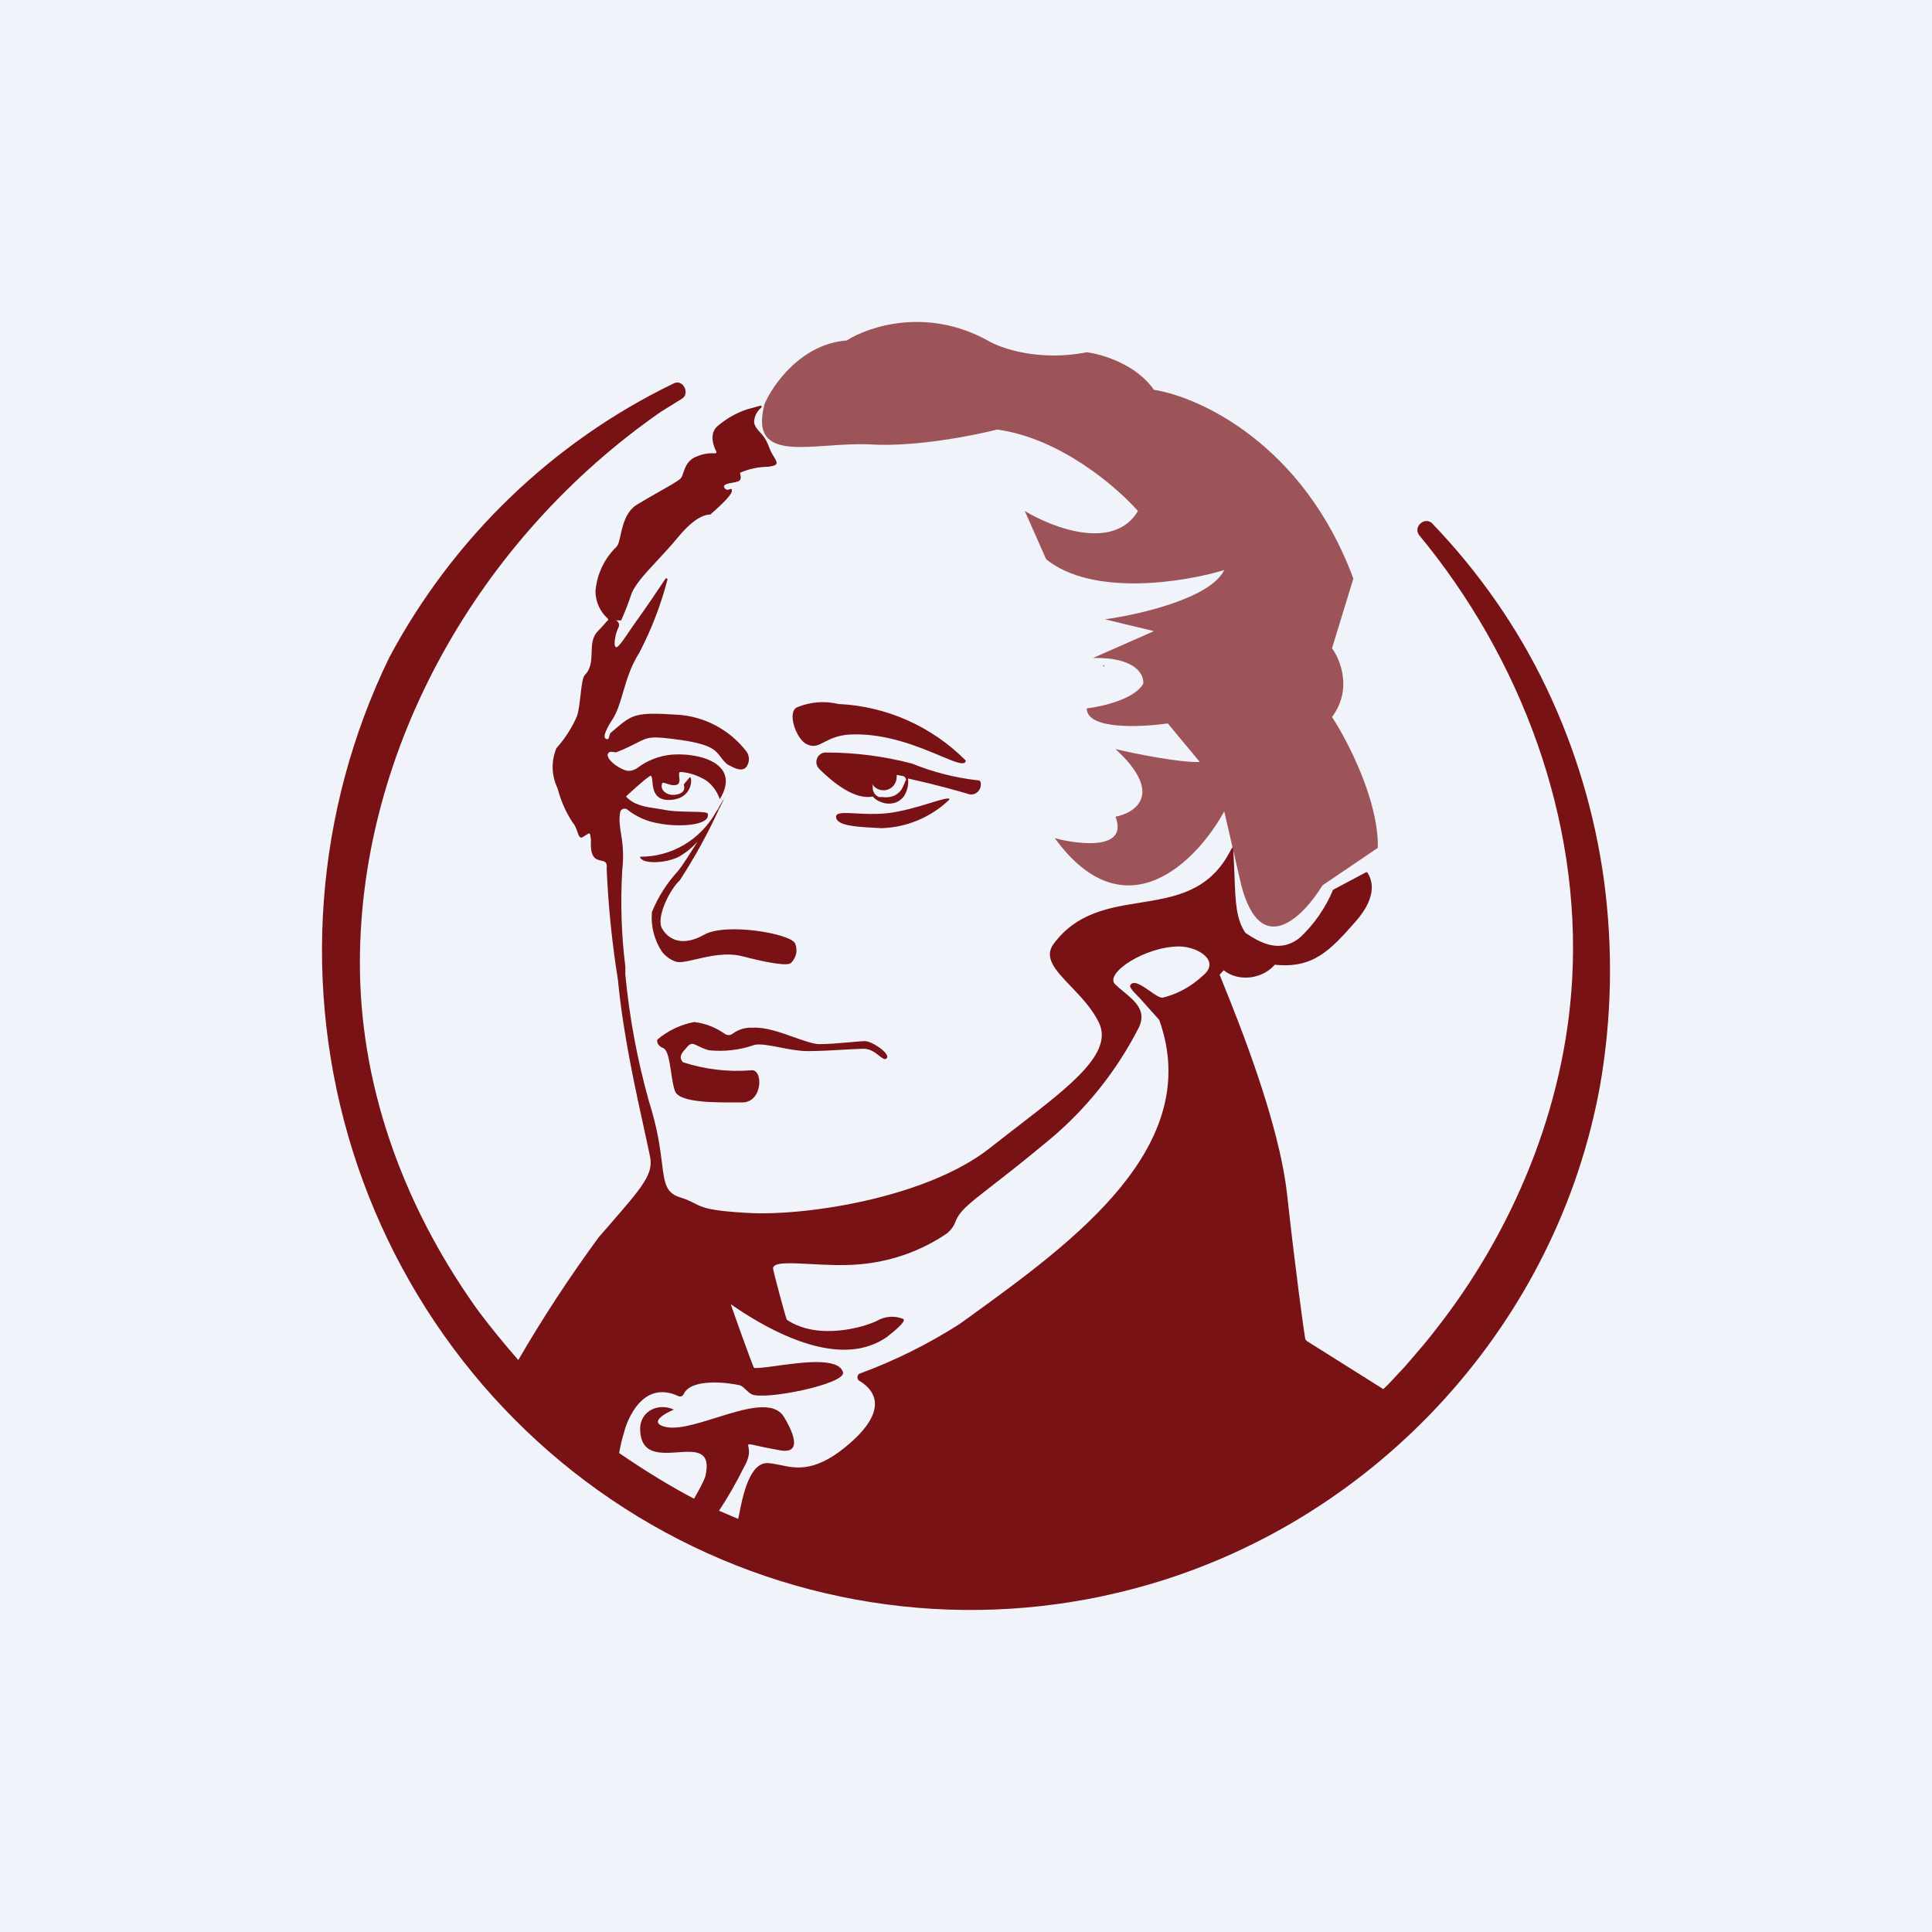 <!-- by TradingView --><svg width="18" height="18" viewBox="0 0 18 18" fill="none" xmlns="http://www.w3.org/2000/svg">
<rect width="18" height="18" fill="#F0F3FA"/>
<path fill-rule="evenodd" clip-rule="evenodd" d="M14.405 6.403C14.678 6.973 14.86 7.583 14.945 8.21C15.029 8.842 15.017 9.483 14.908 10.11C14.511 12.316 12.852 14.137 10.706 14.762C9.197 15.202 7.579 15.027 6.194 14.274C4.81 13.522 3.768 12.25 3.288 10.729C2.809 9.208 2.931 7.557 3.627 6.125C4.222 5.011 5.149 4.118 6.275 3.573C6.365 3.525 6.434 3.672 6.35 3.717L6.158 3.836C4.458 5.017 3.361 6.97 3.353 8.952C3.348 10.065 3.727 11.186 4.436 12.185C4.559 12.353 4.692 12.514 4.829 12.671C5.058 12.276 5.309 11.894 5.579 11.526C5.613 11.487 5.645 11.451 5.674 11.417C5.992 11.051 6.092 10.936 6.055 10.769C6.044 10.718 6.033 10.666 6.022 10.615C5.913 10.12 5.806 9.635 5.757 9.128C5.702 8.786 5.667 8.44 5.652 8.093C5.661 8.031 5.633 8.025 5.6 8.018C5.554 8.008 5.496 7.996 5.506 7.829C5.499 7.754 5.496 7.756 5.463 7.778C5.455 7.783 5.445 7.79 5.433 7.797C5.403 7.817 5.394 7.791 5.38 7.752C5.371 7.724 5.359 7.69 5.335 7.663C5.271 7.565 5.224 7.458 5.195 7.345C5.167 7.287 5.151 7.224 5.149 7.16C5.147 7.095 5.159 7.032 5.183 6.972C5.262 6.884 5.327 6.783 5.375 6.674C5.393 6.619 5.401 6.543 5.409 6.473C5.419 6.388 5.427 6.31 5.451 6.286C5.507 6.23 5.509 6.155 5.512 6.081C5.514 6.008 5.516 5.935 5.569 5.882C5.606 5.843 5.636 5.81 5.652 5.79C5.655 5.787 5.657 5.785 5.66 5.783C5.666 5.777 5.671 5.773 5.662 5.763C5.59 5.699 5.548 5.604 5.548 5.507C5.561 5.352 5.629 5.207 5.739 5.099C5.76 5.082 5.77 5.038 5.782 4.984C5.803 4.889 5.832 4.765 5.935 4.701C6 4.662 6.071 4.621 6.136 4.584C6.236 4.528 6.32 4.48 6.342 4.457C6.352 4.446 6.359 4.426 6.367 4.403C6.384 4.351 6.408 4.282 6.496 4.251C6.549 4.229 6.606 4.219 6.663 4.224C6.671 4.224 6.678 4.214 6.674 4.207C6.649 4.161 6.603 4.042 6.684 3.971C6.765 3.901 6.858 3.848 6.959 3.814L7.084 3.78C7.094 3.775 7.102 3.794 7.092 3.798C7.072 3.815 7.055 3.836 7.044 3.859C7.032 3.883 7.026 3.909 7.026 3.936C7.033 3.974 7.054 3.998 7.079 4.025C7.09 4.037 7.102 4.05 7.114 4.066C7.134 4.094 7.15 4.125 7.162 4.157C7.176 4.199 7.195 4.231 7.211 4.257C7.244 4.313 7.259 4.337 7.154 4.349C7.064 4.35 6.976 4.369 6.894 4.405C6.894 4.408 6.895 4.413 6.897 4.419C6.902 4.44 6.91 4.474 6.874 4.486C6.862 4.49 6.845 4.493 6.827 4.497C6.78 4.505 6.728 4.515 6.751 4.547C6.767 4.57 6.785 4.563 6.798 4.558C6.811 4.554 6.819 4.55 6.819 4.574C6.819 4.617 6.67 4.748 6.629 4.784C6.624 4.789 6.62 4.792 6.62 4.793C6.619 4.794 6.616 4.794 6.611 4.794C6.582 4.796 6.485 4.803 6.318 5.004C6.252 5.085 6.184 5.157 6.122 5.224C6.002 5.353 5.904 5.459 5.877 5.551C5.851 5.629 5.821 5.705 5.787 5.78H5.731C5.756 5.781 5.775 5.812 5.766 5.836C5.742 5.885 5.728 5.939 5.726 5.993C5.73 6.078 5.779 6.005 5.858 5.889C5.88 5.856 5.905 5.819 5.932 5.782C6.02 5.661 6.14 5.482 6.2 5.392L6.2 5.392C6.205 5.382 6.224 5.392 6.218 5.402C6.157 5.637 6.069 5.865 5.957 6.08C5.875 6.209 5.838 6.338 5.804 6.453C5.777 6.546 5.752 6.63 5.709 6.698L5.707 6.701C5.675 6.751 5.589 6.887 5.661 6.887C5.669 6.887 5.675 6.868 5.679 6.851C5.683 6.839 5.686 6.828 5.689 6.828C5.7 6.819 5.711 6.81 5.721 6.801C5.891 6.656 5.917 6.633 6.312 6.659C6.56 6.673 6.798 6.799 6.952 6.998C6.986 7.039 6.986 7.105 6.952 7.147C6.912 7.193 6.841 7.156 6.793 7.13C6.787 7.127 6.781 7.124 6.776 7.121C6.748 7.097 6.73 7.074 6.714 7.052C6.665 6.988 6.625 6.935 6.34 6.894C6.062 6.855 6.043 6.865 5.93 6.923C5.887 6.945 5.831 6.974 5.742 7.009C5.731 7.009 5.721 7.008 5.712 7.006C5.697 7.004 5.686 7.002 5.676 7.009C5.608 7.058 5.797 7.189 5.864 7.182C5.889 7.18 5.913 7.171 5.934 7.158C6.027 7.086 6.139 7.042 6.257 7.031C6.51 7.01 6.911 7.111 6.706 7.446C6.682 7.375 6.637 7.312 6.576 7.269C6.502 7.226 6.424 7.197 6.337 7.192C6.324 7.195 6.326 7.214 6.328 7.236C6.332 7.265 6.336 7.299 6.307 7.311C6.277 7.323 6.241 7.311 6.213 7.301C6.193 7.295 6.176 7.289 6.17 7.296C6.147 7.356 6.201 7.399 6.255 7.405C6.299 7.41 6.375 7.395 6.375 7.34C6.375 7.317 6.371 7.316 6.371 7.314C6.37 7.313 6.371 7.311 6.375 7.302L6.428 7.24C6.453 7.243 6.456 7.453 6.228 7.453C6.094 7.453 6.084 7.347 6.078 7.28C6.075 7.251 6.073 7.23 6.062 7.228C6.044 7.225 5.834 7.417 5.832 7.421C5.908 7.502 6.009 7.517 6.12 7.533C6.136 7.536 6.153 7.538 6.17 7.541C6.253 7.56 6.358 7.561 6.443 7.563C6.529 7.564 6.595 7.566 6.595 7.584C6.616 7.697 6.305 7.705 6.147 7.673C6.036 7.657 5.931 7.612 5.842 7.541C5.821 7.525 5.786 7.537 5.779 7.563C5.765 7.634 5.774 7.692 5.785 7.762C5.799 7.846 5.815 7.948 5.797 8.112C5.78 8.41 5.789 8.708 5.826 9.004V9.079C5.864 9.48 5.938 9.877 6.047 10.264C6.126 10.512 6.15 10.697 6.167 10.832C6.19 11.019 6.202 11.113 6.332 11.154C6.399 11.174 6.436 11.194 6.47 11.211C6.548 11.251 6.607 11.281 6.976 11.301C7.503 11.33 8.638 11.162 9.229 10.691C9.32 10.619 9.411 10.549 9.499 10.481C9.98 10.11 10.372 9.807 10.239 9.529C10.177 9.399 10.073 9.29 9.979 9.192C9.837 9.044 9.72 8.922 9.817 8.793C10.031 8.505 10.329 8.457 10.622 8.41C10.846 8.374 11.067 8.338 11.246 8.197C11.369 8.1 11.428 7.991 11.459 7.935C11.476 7.902 11.484 7.887 11.489 7.904C11.495 8.004 11.499 8.092 11.502 8.17C11.511 8.413 11.517 8.561 11.603 8.691C11.741 8.784 11.926 8.888 12.114 8.733C12.245 8.609 12.35 8.458 12.42 8.29L12.726 8.127C12.73 8.125 12.735 8.125 12.739 8.127C12.74 8.128 12.741 8.129 12.741 8.131C12.768 8.176 12.857 8.329 12.628 8.588C12.393 8.854 12.235 9.026 11.877 8.988C11.761 9.122 11.54 9.151 11.401 9.04L11.363 9.081C11.372 9.103 11.386 9.139 11.405 9.186C11.543 9.529 11.918 10.457 11.992 11.132C12.077 11.899 12.144 12.37 12.159 12.466C12.159 12.472 12.162 12.477 12.165 12.482C12.168 12.487 12.172 12.492 12.177 12.495L12.888 12.942L12.932 12.9L13.082 12.74C13.105 12.713 13.128 12.687 13.151 12.66C13.225 12.575 13.297 12.491 13.365 12.402C14.099 11.475 14.58 10.312 14.647 9.132C14.733 7.633 14.172 6.133 13.219 4.982C13.168 4.905 13.271 4.815 13.339 4.872C13.771 5.321 14.135 5.838 14.405 6.403ZM10.837 9.294C10.973 9.26 11.098 9.191 11.202 9.094C11.383 8.952 11.154 8.817 10.985 8.818C10.669 8.818 10.291 9.067 10.388 9.169C10.411 9.192 10.439 9.215 10.467 9.238C10.573 9.325 10.685 9.417 10.611 9.572C10.406 9.974 10.123 10.33 9.779 10.617C9.533 10.822 9.358 10.958 9.231 11.056C9.011 11.228 8.937 11.285 8.898 11.392C8.884 11.426 8.863 11.455 8.836 11.479L8.823 11.491C8.578 11.658 8.294 11.757 7.999 11.78C7.851 11.793 7.691 11.784 7.553 11.777C7.354 11.766 7.202 11.758 7.202 11.819C7.202 11.831 7.322 12.29 7.332 12.297C7.625 12.492 8.054 12.364 8.172 12.305C8.244 12.263 8.335 12.256 8.412 12.287C8.458 12.301 8.322 12.41 8.277 12.445C8.27 12.451 8.266 12.454 8.264 12.456C8.186 12.51 8.097 12.546 8.005 12.563C7.603 12.635 7.123 12.37 6.809 12.151C6.802 12.139 7.018 12.745 7.026 12.745C7.071 12.748 7.151 12.737 7.244 12.724C7.484 12.691 7.811 12.647 7.854 12.784C7.889 12.894 7.112 13.051 7.001 12.989C6.986 12.982 6.971 12.967 6.954 12.952C6.932 12.931 6.91 12.91 6.891 12.906C6.776 12.879 6.438 12.84 6.37 12.988C6.363 13.006 6.339 13.016 6.322 13.008C5.99 12.851 5.842 13.228 5.814 13.347C5.794 13.409 5.779 13.473 5.769 13.538C6.007 13.702 6.269 13.861 6.466 13.963C6.474 13.948 6.483 13.934 6.491 13.919C6.521 13.866 6.55 13.813 6.571 13.757C6.63 13.509 6.479 13.519 6.313 13.531C6.146 13.542 5.964 13.555 5.964 13.306C5.97 13.139 6.141 13.069 6.278 13.133C6.278 13.133 6.03 13.235 6.175 13.287C6.289 13.329 6.479 13.269 6.674 13.208C6.939 13.125 7.212 13.04 7.307 13.206C7.366 13.304 7.495 13.55 7.272 13.513C7.038 13.472 6.981 13.447 6.972 13.459C6.962 13.473 7.012 13.533 6.931 13.67C6.862 13.81 6.785 13.945 6.699 14.075L6.877 14.151C6.88 14.138 6.883 14.123 6.887 14.106C6.918 13.947 6.981 13.626 7.152 13.631C7.189 13.633 7.227 13.641 7.268 13.649C7.42 13.682 7.608 13.722 7.928 13.438C8.297 13.11 8.124 12.935 8.008 12.866C7.982 12.854 7.982 12.81 8.008 12.798C8.333 12.679 8.645 12.524 8.938 12.337C8.972 12.313 9.006 12.288 9.041 12.263C9.992 11.574 11.225 10.682 10.8 9.502L10.614 9.294C10.614 9.294 10.518 9.204 10.529 9.182C10.557 9.125 10.638 9.181 10.713 9.233C10.764 9.27 10.813 9.303 10.837 9.294ZM10.284 6.208H10.296L10.271 6.195L10.284 6.208ZM8.845 7.45C8.851 7.425 8.776 7.448 8.667 7.481C8.551 7.517 8.397 7.563 8.262 7.577C8.154 7.588 8.053 7.583 7.972 7.578C7.855 7.572 7.781 7.568 7.79 7.618C7.803 7.693 7.978 7.703 8.142 7.712L8.142 7.712L8.142 7.712C8.166 7.713 8.189 7.714 8.212 7.716C8.448 7.709 8.673 7.615 8.845 7.45ZM7.681 6.913C7.622 6.944 7.58 6.966 7.513 6.932C7.418 6.884 7.328 6.633 7.428 6.589C7.55 6.539 7.684 6.528 7.811 6.559C8.257 6.579 8.68 6.766 8.998 7.086C8.992 7.139 8.902 7.101 8.759 7.041C8.559 6.957 8.254 6.829 7.926 6.843C7.807 6.848 7.737 6.885 7.681 6.913ZM6.407 9.748C6.44 9.714 6.458 9.723 6.499 9.743C6.523 9.755 6.555 9.771 6.603 9.785C6.748 9.8 6.894 9.783 7.033 9.734C7.084 9.724 7.17 9.74 7.264 9.758C7.35 9.775 7.443 9.793 7.524 9.793C7.635 9.793 7.774 9.785 7.889 9.778L7.889 9.778L7.889 9.778L7.889 9.778H7.889H7.889H7.889C7.949 9.775 8.002 9.772 8.042 9.771C8.105 9.769 8.154 9.807 8.191 9.836C8.223 9.861 8.246 9.879 8.262 9.859C8.298 9.817 8.124 9.7 8.059 9.7C8.032 9.7 7.977 9.705 7.912 9.711C7.821 9.719 7.711 9.728 7.635 9.728C7.58 9.728 7.496 9.698 7.402 9.665C7.274 9.619 7.127 9.567 7.011 9.575C6.945 9.571 6.88 9.591 6.825 9.631C6.815 9.639 6.802 9.644 6.788 9.644C6.775 9.644 6.762 9.639 6.751 9.631C6.666 9.571 6.569 9.534 6.468 9.522C6.343 9.545 6.224 9.601 6.124 9.686C6.124 9.686 6.109 9.736 6.179 9.765C6.221 9.782 6.236 9.882 6.252 9.985C6.262 10.053 6.272 10.122 6.29 10.168C6.333 10.274 6.663 10.272 6.865 10.271L6.916 10.271C7.109 10.271 7.113 9.952 6.996 9.972C6.782 9.989 6.566 9.963 6.361 9.896C6.321 9.844 6.351 9.811 6.395 9.762L6.407 9.748ZM6.167 8.866C6.095 8.757 6.062 8.627 6.074 8.496C6.132 8.355 6.215 8.225 6.318 8.114C6.363 8.057 6.428 7.954 6.497 7.845L6.5 7.841C6.449 7.897 6.39 7.945 6.325 7.982C6.208 8.043 5.979 8.056 5.962 7.982C6.106 7.983 6.248 7.945 6.372 7.872C6.497 7.798 6.6 7.692 6.671 7.565C6.674 7.559 6.678 7.554 6.682 7.549C6.689 7.54 6.696 7.531 6.696 7.523C6.706 7.506 6.717 7.488 6.726 7.473C6.74 7.449 6.75 7.431 6.749 7.435C6.749 7.436 6.748 7.438 6.746 7.441L6.746 7.441C6.743 7.445 6.739 7.451 6.739 7.458L6.699 7.538C6.594 7.767 6.472 7.988 6.335 8.2C6.245 8.281 6.109 8.544 6.168 8.65C6.228 8.757 6.362 8.822 6.561 8.708C6.761 8.595 7.358 8.696 7.407 8.788C7.42 8.818 7.424 8.851 7.418 8.884C7.411 8.916 7.395 8.946 7.372 8.969C7.347 9.003 7.174 8.976 6.919 8.91C6.77 8.871 6.61 8.908 6.486 8.937C6.398 8.957 6.328 8.974 6.29 8.957C6.241 8.939 6.199 8.907 6.167 8.866ZM9.138 7.311C9.138 7.287 9.138 7.269 9.101 7.269C8.894 7.245 8.691 7.193 8.497 7.114C8.235 7.045 7.965 7.011 7.695 7.011C7.677 7.011 7.66 7.015 7.646 7.025C7.631 7.035 7.619 7.048 7.613 7.065C7.606 7.081 7.604 7.099 7.607 7.116C7.611 7.133 7.619 7.149 7.631 7.162C7.761 7.292 7.964 7.455 8.131 7.421C8.152 7.445 8.179 7.463 8.209 7.473C8.256 7.492 8.308 7.492 8.355 7.473C8.38 7.461 8.401 7.444 8.419 7.423C8.452 7.373 8.467 7.313 8.46 7.253C8.722 7.311 8.92 7.367 9.02 7.397C9.033 7.402 9.047 7.403 9.061 7.401C9.075 7.399 9.089 7.393 9.1 7.385C9.112 7.376 9.121 7.365 9.128 7.352C9.134 7.34 9.138 7.325 9.138 7.311ZM8.435 7.274C8.43 7.291 8.424 7.308 8.415 7.324C8.407 7.343 8.397 7.36 8.384 7.375C8.37 7.389 8.354 7.401 8.337 7.411C8.3 7.427 8.26 7.432 8.221 7.426H8.191C8.175 7.421 8.162 7.411 8.152 7.399C8.141 7.386 8.135 7.371 8.132 7.355V7.355C8.132 7.338 8.132 7.319 8.124 7.302C8.135 7.321 8.151 7.336 8.17 7.347C8.188 7.357 8.209 7.363 8.231 7.363C8.263 7.363 8.295 7.35 8.318 7.327C8.341 7.303 8.354 7.271 8.354 7.238C8.355 7.232 8.355 7.226 8.354 7.219L8.415 7.231C8.424 7.234 8.432 7.24 8.436 7.248C8.441 7.256 8.442 7.266 8.44 7.275L8.435 7.274Z" fill="#791215"/>
<path d="M7.889 3.172C7.468 3.204 7.203 3.579 7.124 3.762C6.965 4.351 7.601 4.111 8.117 4.141C8.531 4.165 9.071 4.058 9.29 4.002C9.878 4.081 10.409 4.541 10.602 4.761C10.379 5.137 9.807 4.918 9.548 4.761L9.747 5.211C10.184 5.562 11.036 5.424 11.406 5.311C11.279 5.574 10.611 5.727 10.294 5.77L10.751 5.88L10.184 6.13C10.582 6.122 10.661 6.287 10.651 6.37C10.572 6.514 10.267 6.583 10.125 6.6C10.125 6.8 10.628 6.776 10.88 6.74L11.178 7.099C10.995 7.107 10.578 7.023 10.393 6.979C10.846 7.395 10.582 7.572 10.393 7.609C10.512 7.921 10.065 7.872 9.827 7.809C10.486 8.712 11.155 8.019 11.406 7.559L11.565 8.249C11.748 8.944 12.145 8.538 12.321 8.249L12.837 7.899C12.845 7.459 12.556 6.903 12.41 6.68C12.601 6.424 12.489 6.147 12.41 6.04L12.609 5.391C12.148 4.143 11.178 3.698 10.751 3.632C10.584 3.392 10.264 3.299 10.125 3.282C9.679 3.37 9.323 3.245 9.201 3.172C8.636 2.86 8.091 3.042 7.889 3.172Z" fill="#791215" fill-opacity="0.7"/>
</svg>
